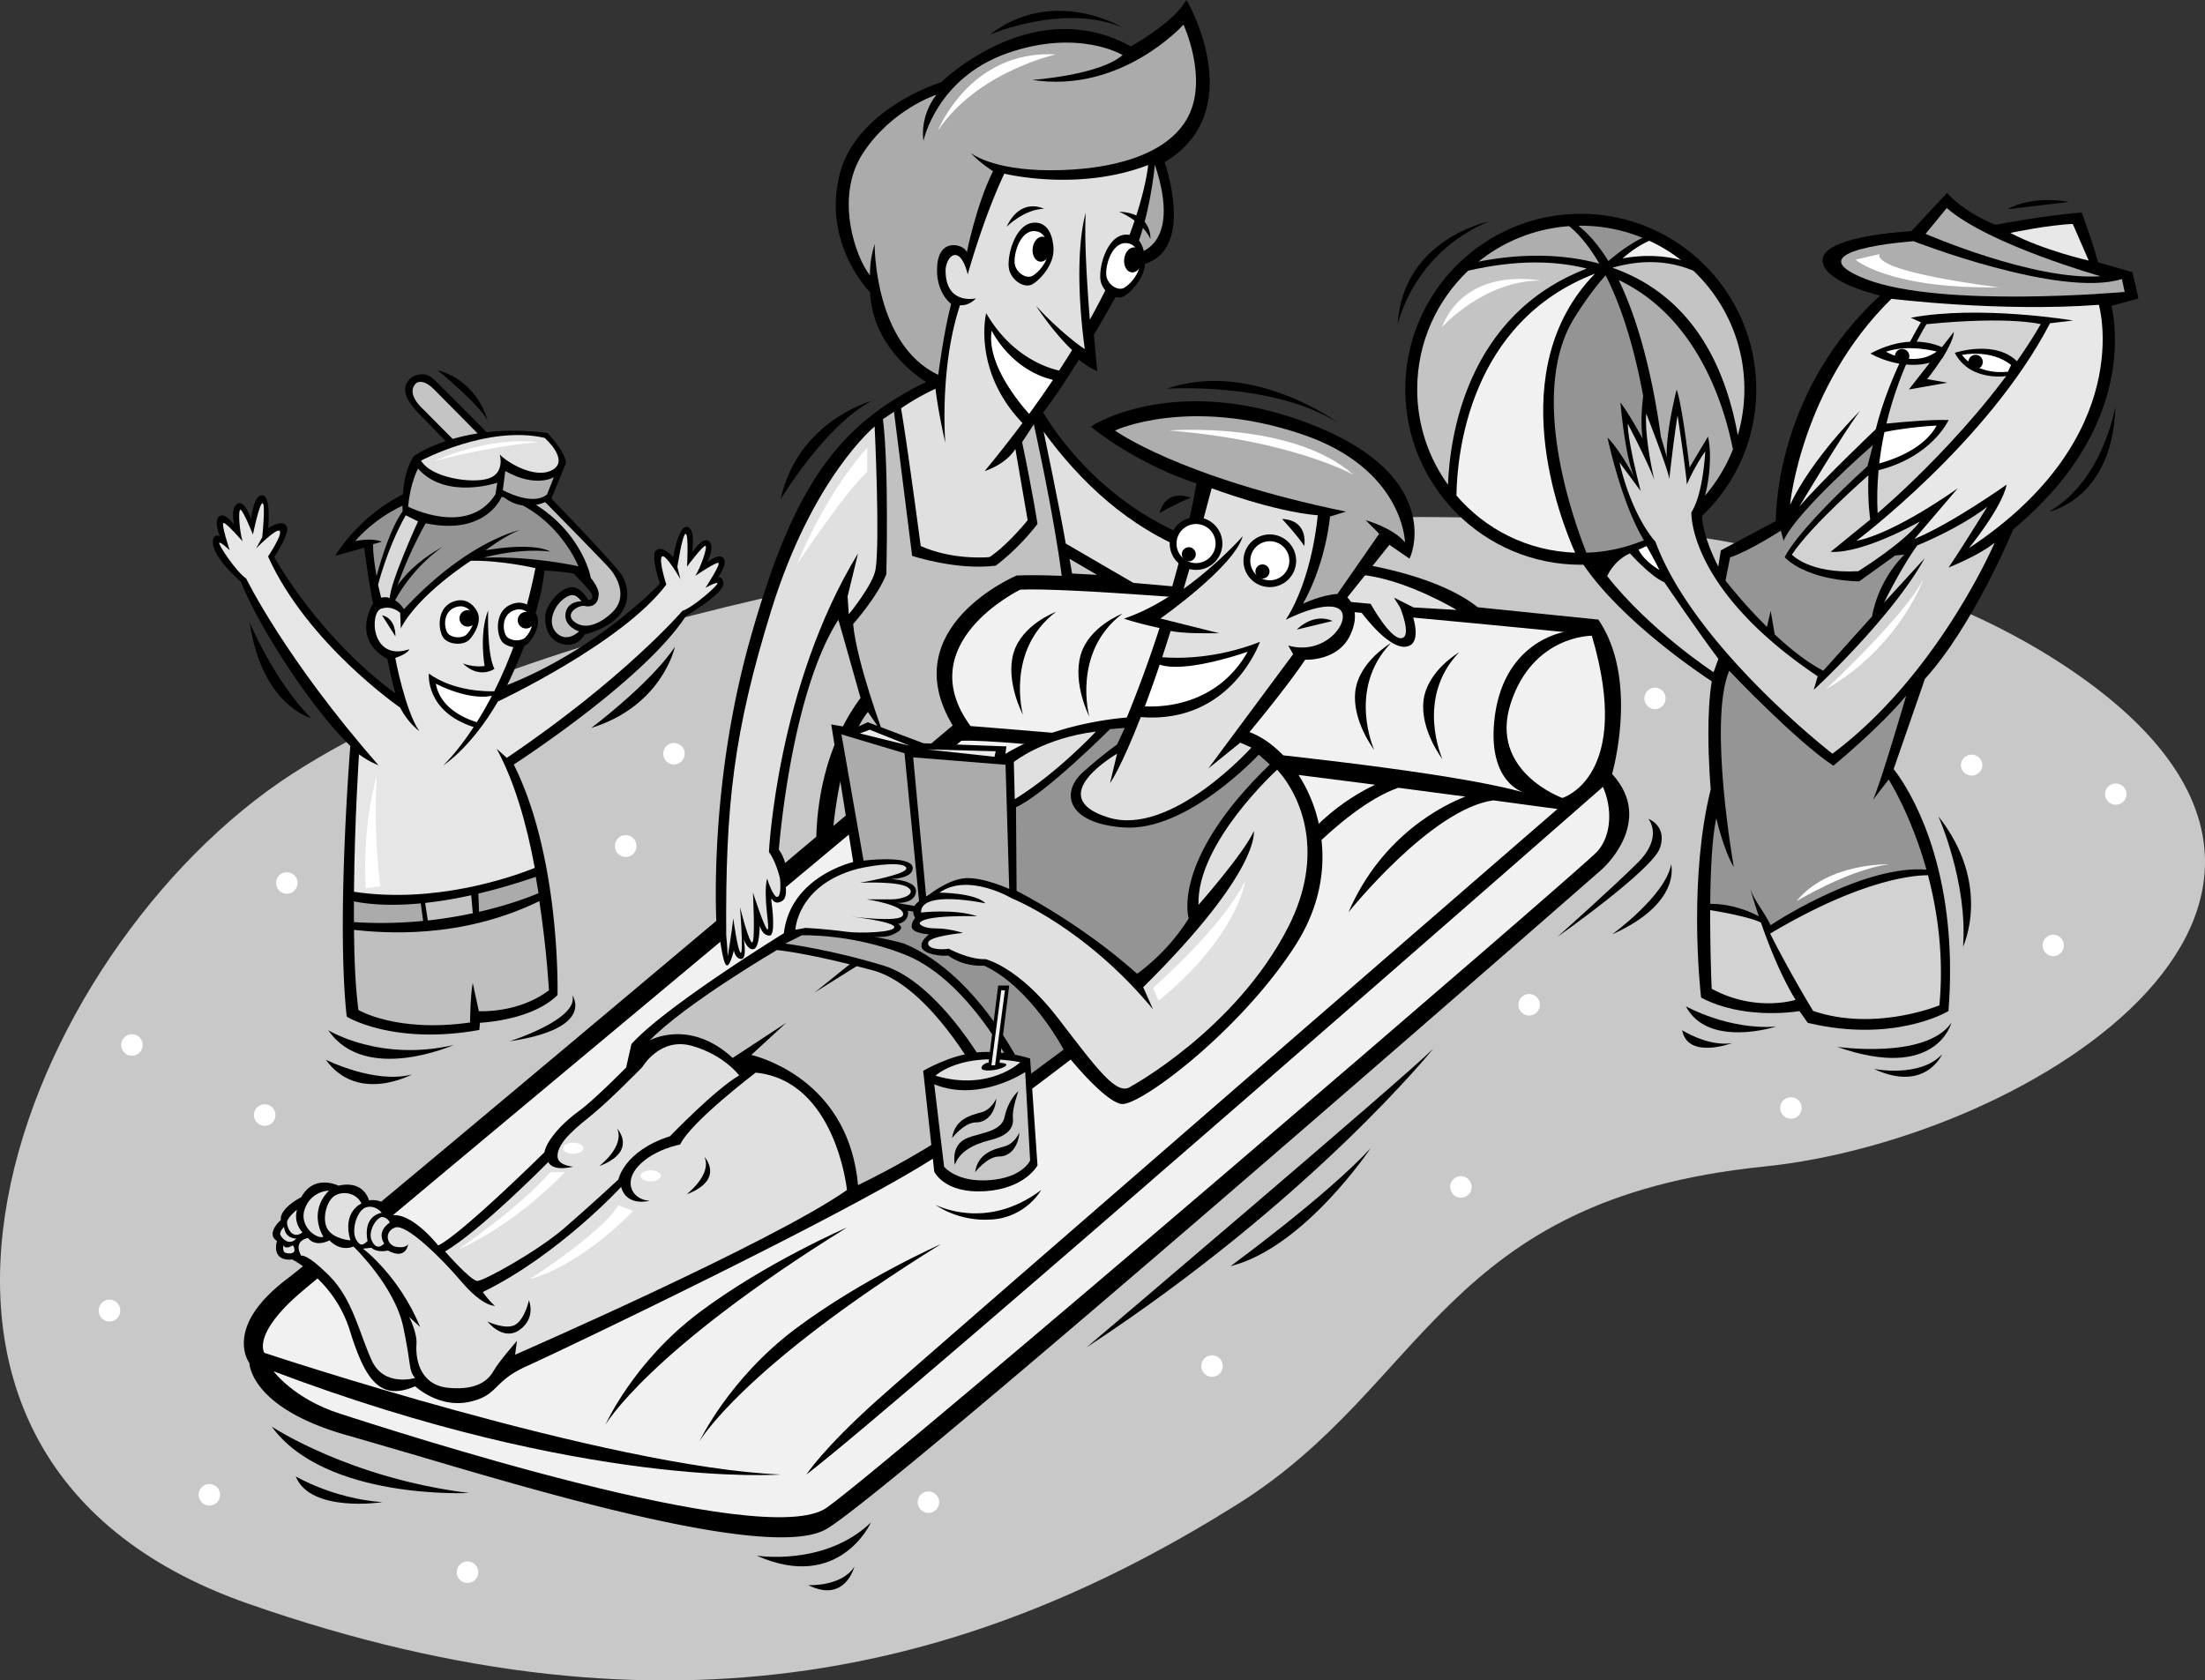 <svg xmlns="http://www.w3.org/2000/svg" width="540.341" height="411.845"><rect width="100%" height="100%" fill="#333333" stroke="none"/><path fill="#c8c8c8" d="M265.307 132.906s-127.441 13.848-193.746 56.785C5.256 232.63-44.259 356.273 60.717 393.004c104.977 36.73 179.856 14.992 242.621-24.395 46.422-29.136 50.059-74.652 128.762-82.683 66.418-6.778 159.57-66.274 73.645-122.89-85.922-56.618-240.438-30.13-240.438-30.13"/><path fill="#fff" d="M360.635 290.898a2.627 2.627 0 0 1-2.629 2.63 2.632 2.632 0 1 1 2.629-2.629M299.643 334.8a2.63 2.63 0 1 1-5.262 0 2.63 2.63 0 1 1 5.262 0m77.711-88.554a2.63 2.63 0 1 1-5.262.004 2.63 2.63 0 0 1 5.262-.004m64.156 25.304a2.63 2.63 0 1 1-5.262-.004 2.63 2.63 0 0 1 5.262.005m44.278-84.039a2.634 2.634 0 0 1-5.266 0 2.634 2.634 0 0 1 5.266 0m19.957 44.198a2.633 2.633 0 0 1-2.63 2.634 2.634 2.634 0 0 1 0-5.266c1.45 0 2.63 1.18 2.63 2.633m15.363-37.051a2.634 2.634 0 0 1-5.266 0 2.63 2.63 0 0 1 2.633-2.629 2.63 2.63 0 0 1 2.633 2.63m-112.949-23.493a2.637 2.637 0 0 1-2.633 2.633 2.634 2.634 0 0 1 0-5.266c1.45 0 2.633 1.18 2.633 2.633m-240.364 13.555a2.63 2.63 0 1 1-5.26.004 2.63 2.63 0 0 1 5.26-.004m-11.828 22.672a2.63 2.63 0 0 1-5.261 0 2.632 2.632 0 1 1 5.261 0m-83.05 8.953a2.632 2.632 0 1 1-5.263.002 2.632 2.632 0 0 1 5.263-.002m-37.95 39.762a2.63 2.63 0 0 1-2.632 2.628 2.63 2.63 0 1 1 0-5.261 2.632 2.632 0 0 1 2.632 2.632m32.528 17.168a2.63 2.63 0 1 1-5.262-.004 2.63 2.63 0 0 1 5.262.004m-38.032 47.969a2.63 2.63 0 1 1-5.261 0 2.632 2.632 0 1 1 5.261 0m24.477 45.102a2.63 2.63 0 1 1-5.261.004 2.63 2.63 0 0 1 5.261-.004m63.254 18.976a2.63 2.63 0 1 1-5.261-.003 2.63 2.63 0 0 1 5.26.003m112.95-17.168a2.63 2.63 0 1 1-5.262-.004 2.63 2.63 0 0 1 5.262.004"/><path d="M395.045 189.688c.418-1.516 2.188-8.458 2.188-16.77 0-6.832-1.211-14.543-5.383-20.8l-.176-.266s-29.172-2.977-29.53-3.016c-11.75-9.332-36.13-12.387-44.372-12.082-40.7-.277-60.004-31.992-62.121-35.711 2.426-3.113 5.36-7.45 8.734-12.902 1.18.949 2.325 1.75 3.403 2.304l1.097.57s-.789-8.542-.828-8.945a489.976 489.976 0 0 0 9.508-16.902c3.566-.227 6.25-1.582 7.941-4.09 1.606-2.371 2.149-5.473 2.149-8.59 0-5.52-1.7-11.07-2.258-12.746 8.5-5.074 11.043-12.508 11.043-19.527 0-9.988-5.074-19.106-5.164-19.262L290.733 0l-.61.914c-3.148 4.723-11.398 9.54-13.015 10.457-23.203-12.8-44.836 7.234-46.418 8.75-1.64.524-21.629 7.195-25.152 23.496a31.338 31.338 0 0 0-.723 6.645c0 12.097 7.207 20.105 8.41 21.36.527 12.507 10.414 19.886 13.715 22.003-22.148 10.738-32.73 26.25-43.078 62.902-7.293 25.825-8.453 49.836-8.453 62.477 0 2.855.058 5.101.12 6.687-44.167 37.145-98.148 82.418-105.132 87.707-6.41 4.856-9.965 9.715-10.559 14.45-.058.472-.086.922-.086 1.347 0 2.727 1.028 4.38 1.352 4.844.129 1.649 1.844 11.649 24.586 17.902l15.324 4.457c32.946 9.758 88.078 26.086 101.457 18.368 15.543-8.965 182.754-155.297 189.867-161.52.262-.226 6.52-5.715 6.887-13.05a9.34 9.34 0 0 0 .02-.669c0-3.5-1.434-6.8-4.2-9.84zm-126.207-48.801c-2.55-.137-5.457-.29-6.125-.325-.105-.625-.386-2.234-.625-3.617 1.43.836 4.344 2.54 6.75 3.942zm-57.957 30.172c-8.945 12.011-10.648 26.312-10.84 34.007l-7.648 6.438c-.238-.899-.7-2.152-1.539-3.254.262-3.14 3.336-38.89 14.594-56.36.695 2.391 5.277 18.622 5.433 19.169"/><path fill="#f1f1f1" d="M382.854 195.566s17.469-5.12 7.23-39.757c0 0-14.457-.153-19.878 16.566-5.422 16.715 12.648 23.191 12.648 23.191"/><path fill="#f1f1f1" d="M366.14 177.043c1.808-19.879 17.167-22.14 17.167-22.14s-15.972-1.602-36.992-3.551c.54 1.84 1.684 6.921-2.016 7.168-3.754.25-8.96-6.157-10.617-8.329-32.965-2.976-72.215-6.175-83.66-5.68 0 0-27.105 13.102-12.195 33.434 0 0 106.625 8.133 135.539 16.266 0 0-8.578-2.293-7.227-17.168"/><path d="M353.487 186.078s-6.777-14.91 4.066-26.203c0 0-7.804 4.516-8.707 11.746-.906 7.227 4.64 14.457 4.64 14.457m-16.714-2.258s-6.777-14.91 4.066-26.207c0 0-7.804 4.52-8.707 11.746-.906 7.23 4.641 14.461 4.641 14.461m-86.102-8.64s-4.351-15.79 8.13-25.243c0 0-8.407 3.114-10.434 10.114-2.028 6.992 2.304 15.129 2.304 15.129m16.266.449s-4.351-15.785 8.129-25.238c0 0-8.211 3.113-10.238 10.109-2.032 6.996 2.11 15.129 2.11 15.129"/><path fill="#c1c1c1" d="M212.674 174.48c-5.695 7.29-7.77 21.461-8.445 27.942 17.352-14.61 29.23-24.629 29.23-24.629-14.46-24.094 15.66-36.742 15.66-36.742 2.571-.137 6.36-.098 11.055.078-1.925-15.203-6.836-37.129-6.836-37.129l-2.863 4.367c2.711 12.953 3.766 20.031 3.766 20.031-4.82 6.325-10.242 10.243-10.242 10.243-9.637 1.203-20.48-2.41-20.48-2.41l-4.442-35.317-2.711 1.805c1.504 12.05.828 38.027.828 38.027-2.11 5.422-8.133 12.2-8.133 12.2.902 9.64 7.531 27.257 7.531 27.257l-3.918-5.723"/><path fill="#ababab" d="M229.92 91.875s1.352-10.613 3.16-17.39c0 0-4.066-2.938-3.386-9.715.676-6.778 6.777-4.747 7.226-2.938 0 0 2.352-11.746 6.418-19.879 0 0-3.253-2.035-5.511-4.52 0 0 4.968 4.294 19.652 4.294 14.684 0 28.691-3.614 33.66-13.102 4.969-9.488-1.129-22.59-1.129-22.59s-15.136 16.942-37.05 13.55c0 0 16.492-1.128 22.14-6.097 0 0-10.844-6.55-28.238-.453-17.395 6.102-20.559 21.461-20.559 21.461s-1.129-5.644 3.164-11.293c0 0-11.07 3.613-18.074 14.457-7 10.844-1.578 25.754 1.809 29.82 0 0-.227-3.39 1.129-7.68 0 0-.227 24.622 15.59 32.075m53.085-51.504s-1.129 12.652-5.195 21.91c0 0 12.2-.902 5.195-21.91"/><path fill="#fff" d="M243.022 81.031c-1.332 7.989 6.621 17.574 9.168 20.41a249.95 249.95 0 0 0 5.84-8.343c-10.43-2.489-15.008-12.067-15.008-12.067"/><path fill="#e0e0e0" d="M246.108 42.555c-5.27 11.218-8.961 24.699-8.961 24.699-1.805-7.23-4.969-4.973-5.422-1.356-.223 9.036 7.457 7.227 7.457 7.227-2.035 2.035-3.918 1.66-3.918 1.66-5.12 15.36-3.613 33.735-3.613 33.735-1.809-7.832-2.41-13.254-2.41-13.254-5.121 2.41-8.434 4.82-8.434 4.82 1.508 8.734 4.82 33.734 4.82 33.734 8.133 3.614 16.868 2.711 16.868 2.711 4.52-3.011 9.336-9.039 9.336-9.039l-3.012-17.469c-2.406 3.918-7.527 5.422-7.527 5.422a287.378 287.378 0 0 0 9.261-11.77c-12.375-12.933-8.886-26.933-8.886-26.933 6.207 10.723 15.074 13.453 17.867 14.067a215.148 215.148 0 0 0 3.183-5.016c-4.894-4.68-8.851-10.86-8.851-10.86 4.597 5.06 10.094 9.493 11.972 10.618 0 0-3.164-20.781.223-33.434-.383 6.406.324 17.68 1.004 26.242 13.27-23.87 14.285-37.914 14.285-37.914-17.168 6.63-35.242 2.11-35.242 2.11"/><path d="M274.245 51.89s5.695 2.286 7.664 6.676c0 0 .562-6.37-7.664-6.675m6.371 12.14s.062-6.734-4.774-6.527c-4.836.21-6.87 8.86-6.062 11.656.808 2.797 3.863 4.524 5.738 3.41 1.867-1.12 5.207-4.75 5.098-8.539"/><path fill="#fff" d="M279.288 64.332s.035-4.894-3.578-4.754c-3.614.14-5.114 6.418-4.5 8.453.609 2.04 2.898 3.301 4.292 2.492 1.395-.808 3.88-3.437 3.786-6.191"/><path d="M278.045 60.637c-1.207-.153-2.347 1.097-2.554 2.789-.211 1.687.594 3.18 1.797 3.324 1.203.152 2.343-1.098 2.55-2.79.207-1.687-.593-3.175-1.793-3.323m-19.878.457s.066-6.735-4.774-6.524c-4.836.207-6.871 8.856-6.062 11.653.808 2.8 3.867 4.523 5.734 3.41 1.871-1.121 5.21-4.754 5.102-8.54"/><path fill="#fff" d="M256.838 61.395s.032-4.895-3.578-4.754c-3.613.14-5.113 6.422-4.504 8.453.614 2.035 2.903 3.3 4.297 2.492 1.395-.809 3.875-3.438 3.785-6.191"/><path d="M255.616 58.012c-1.203-.153-2.348 1.097-2.559 2.789-.207 1.687.598 3.176 1.797 3.324 1.203.152 2.344-1.098 2.555-2.79.21-1.687-.594-3.175-1.793-3.323m-8.946-2.442s4.356-4.32 9.165-4.39c0 0-5.622-3.04-9.165 4.39"/><path fill="#f1f1f1" d="M392.795 192.855S219.604 344.66 197.615 361.38c0 0 4.067-6.324 17.169-18.074 13.101-11.746 166.867-145.028 166.867-145.028s-6.05-.832-15.695-2.125c-15.23 2.078-35.508 27.426-35.508 27.426 8.246-19.121 23.637-26.414 28.64-28.344-4.945-.656-10.503-1.39-16.449-2.168-14.574 5.145-31.62 26.446-31.62 26.446 7.077-16.41 19.421-24.106 25.944-27.184-38.789-5.02-90.41-11.316-101.398-10.77 0 0-18.5 15.426-43.012 35.88.157 1.378.047 2.851-.96 3.43-1.376.784-2.11.034-2.454-.583l-.152.125c.312 2.258 1.09 8.89-.406 8.89-1.809 0-2.41-2.41-2.41-2.41s0 5.422-1.508 5.723c-1.504.301-2.41-2.41-2.41-2.41s.906 4.82-.602 4.82c-1.504 0-1.809-2.109-1.809-2.109s-1.203 5.121-2.105 3.316c-.527-1.054-.95-3.53-1.215-5.421-43.285 36.12-95.687 79.867-102.7 85.84-12.202 10.39-9.038 14.91-9.038 14.91s84.035 28.011 126.508 29.82c0 0-47.895 3.613-124.247-25.3 0 0 4.97 6.776 16.262 10.39 11.297 3.613 103.914 33.886 119.278 23.043 15.363-10.844 185.242-156.778 188.855-160.844 3.613-4.066 3.613-10.844 1.355-15.813"/><path fill="#e0e0e0" d="m210.264 135.625-2.558 10.543.3 4.367s5.934-7.195 6.551-10.992c1.13-6.93-.226-35.016-.226-35.016s-15.211 12.426-25.301 44.953c-9.32 30.055-11.293 48.118-11.067 79.747.223 2.257.375 5.195.375 5.195s1.055-6.324 1.356-9.34c0 0 1.055 7.984 1.808 8.438.75.449-.152-11.149-.152-11.149s2.262 9.04 3.012 8.586c.754-.453.152-12.2.152-12.2s3.012 9.34 3.613 9.036c.602-.3-1.207-7.98-.152-12.5 0 0 1.508 4.82 2.563 4.52 1.054-.301.601-4.52.601-4.52s-.902-4.063-2.71-6.473c0 0 1.956-40.59 21.835-73.195m131.324 10.844 4.82 2.41 10.544.601s-11.446-6.925-21.989-8.43c-10.543-1.507-30.398-.964-42.77-5.726-15.663-6.023-27.41-17.168-36.444-29.515 0 0 3.914 18.671 5.421 27.41l16.567 9.636 58.133 5.122s4.816 8.734 7.527 8.433c2.711-.3-.3-7.531-.3-7.531l-1.509-2.41"/><path d="M171.409 353.246s10.394-18.07 59.187-48.344c0 0-19.426 8.586-35.691 20.785-16.266 12.2-23.496 27.56-23.496 27.56m-23.039-4.067s10.39-18.07 59.183-48.344c0 0-19.879 8.586-36.144 20.781-16.262 12.203-23.04 27.563-23.04 27.563m-81.777.449s18.973 12.652 48.344 16.27c0 0-35.242 1.804-48.344-16.27m5.871 12.199s9.04 5.422 21.239 6.328c0 0-17.621 2.711-21.239-6.328m112.954 19.43s16.714 2.71 28.011-8.133c0 0-7.68 17.168-28.011 8.133m12.648 7.226s8.133.454 11.297-4.515c0 0-2.258 9.035-11.297 4.515m205.871-187.796s3.77 4.367-2.555 10.69c-6.144 6.145-19.73 18.224-19.73 18.224s23.344-16.415 25.148-21.836c1.809-5.422-2.863-7.079-2.863-7.079M395.053 229s13.106-9.488 14.457-17.168c0 0 2.711 9.488-14.457 17.168M191.292 122.375s10.84-18.074 22.289-24.098c0 0-18.075 4.82-22.29 24.098M242.495 8.52s18.07-7.832 32.527-1.81c0 0-16.863-10.237-32.527 1.81m23.793 321.683s77.71-65.965 84.941-73.191c0 0-29.82 37.047-84.941 73.191m35.242-19.879s23.496-17.168 34.34-28.914c0 0-16.266 24.395-34.34 28.914"/><path fill="#fff" d="M229.842 32.012s7.832-19.88 28.918-18.676c0 0-19.277 4.219-28.918 18.676m-17.32 77.711s-9.484 9.941-17.168 28.465c0 0 11.75-17.622 17.168-22.59v-5.875"/><path d="M345.096 123.086c-3.27-7.836-11.383-14.297-24.129-19.207-32.668-12.586-52.918.215-53.117.348l-.515.332.472.39c.106.09 10.613 8.696 25.383 13.512-.336 2.008-2.207 12.644-6.633 27.676-3.414 2.175-6.738 3.875-9.883 5.031l-1.242.453 1.266.402c.027.008 3.105.97 7.449 1.891a306.356 306.356 0 0 1-8.023 21.945c-2.243.16-17.575 1.524-29.747 8.907.086-.649.247-1.832.247-1.832s-20.157-.762-20.305-.77c-.137-.05-13.66-5.16-13.66-5.16s-3.121 1.418-3.356 1.527l-5.605-.992s5.25 32.93 5.379 33.727c-2.422.625-15.465 4.586-16.992 17.457-1.829 1.129-29.133 18.07-37.274 27.082l-.082.09s-1.234 5.488-1.289 5.726c-.844.856-8 8.086-11.602 10.703-4.53 3.297-7.94 7.395-8.417 10.07-.958.946-20.622 20.301-26.047 22.84-1.078-1.332-6.422-7.625-10.953-7.43-.399-1.042-1.954-4.148-5.997-3.628-.203-.676-.77-2.05-2.168-2.973-1.375-.898-3.171-1.094-5.324-.617-.683-.324-6.09-2.66-9.11 2.82-.581.297-5.019 2.66-5.019 5.356 0 .078.02.16.028.238-.493.441-2.024 1.922-2.024 3.438 0 .082.004.164.016.246.074.605.469 1.086 1.054 1.472a5.737 5.737 0 0 0-.238 1.59c0 .649.133 1.352.582 1.922.653.832 1.797 1.164 3.395 1.008.968.504 10.488 5.71 14.125 17.441 2.668 8.633 5.074 12.754 8.304 14.219 2.102.953 4.563.75 7.684-.582 1.043.918 6.39 5.25 13.148 3.844 3.907-.813 5.317-2.2 6.95-3.809 1.5-1.476 3.203-3.156 7.3-4.992 7.91-3.547 78.442-37.195 100.06-51.2 13.147-8.523 30.608-21.933 33.194-23.929 1.493 1.805 8.73 10.324 12.422 10.895 4.313.66 28.785-17.524 42.469-38.606 5.195-8.012 6.797-15.605 6.797-21.922 0-5.21-1.09-9.55-2.145-12.531-3.07-8.668-9.203-15.66-15.742-18.082 1.781-2.145 9.399-11.395 13.652-17.734 1.38.035 8.215-.102 11.02-5.989.86-1.804 1.172-3.34 1.172-4.62 0-2.532-1.23-4.052-1.86-4.665.5-.625 9.825-12.277 10.31-12.887l4.925 3.383.219-.5c.101-.242 2.543-5.98-.524-13.324"/><path fill="#c4c4c4" d="M213.881 237.809c-15.816-4.29-23.496-4.97-23.496-4.97s-22.363 13.102-31.172 22.141c0 0 9.715-5.457 20.332 4.301l13.098-8.594-8.531 7.852c4.043 1.04 23.922 7.367 26.152 31.906 0 0 19.203-9.035 32.985-20.332 0 0-13.555-28.011-29.368-32.304"/><path fill="#fff" d="M305.749 159.723s-15.079 5.382-21.559 3.168a326.954 326.954 0 0 1-3.637 10.226c4.574.227 17.801-.336 25.196-13.394"/><path fill="#e0e0e0" d="M328.038 149.18c-3.618-2.11-12.953 2.71-12.953 2.71 6.625-10.238 7.832-25.6 7.832-25.6-10.844-.903-25.997-6.626-25.997-6.626-2.449 9.328-4.738 17.496-6.867 24.656 8.489-6.074 14.489-12.91 14.489-12.91-2.184 7.567-20.18 20.18-20.18 20.18l14.457 3.613c-4.008 0-8.367.094-11.957-.555-.79 2.504-1.328 4.223-2.063 6.426 3.403.29 12.91.563 23.961-3.762 0 0-7.047 20.211-29.215 18.442-4.875 12.547-7.535 16.2-7.535 16.2l1.735-7.231s-18.54 10.644-2.032 15.664c15.36 4.668 34.938-17.168 34.938-17.168l-2.711-1.207-7.832 6.324 20.785-28.012-1.207-2.105c9.64 2.71 15.965-6.93 12.352-9.04"/><path fill="#e0e0e0" d="m282.553 247.371-2.41-5.422c28.914-28.613 27.11-38.25 27.11-38.25-2.41 5.422-13.555 18.07-13.555 18.07-.528-15.132 19.277-33.132 19.277-33.132 6.027 6.629 11.793 20.765 2.711 38.554-12.8 25.079-38.555 39.082-38.555 39.082-3.386 2.485-8.132-4.066-17.843-16.714-9.715-12.653-17.778-14.485-17.778-14.485-4.12.137-9.008-2.554-9.008-2.554-2.328.378-5.46-.036-5.03-1.575.429-1.539 8.503-2.297 8.503-2.297s-3.27-1.117-6.691-1.109c-3.418.008-3.942-1.203-3.942-1.203.52-2.211 14.133-1.781 14.133-1.781-5.676-1.89-13.777-.907-13.777-.907-.16-5.714 15.789-2.25 15.789-2.25-2.395-2.593-11.274-2.625-11.274-2.625 7.036-4.996 17.778 1.415 17.778 1.415s17.847 7.003 34.562 27.183"/><path fill="#949494" d="M221.561 231.258c-2.066-.613-4.594-1.16-7.219-1.633 1.446.055 2.801-.02 3.754-.324.871-.281 4.219-1.656 1.957-2.86 0 0 1.809-.304 2.309-1.78.168-.49.273-.973.094-1.454l1.324.18c.027 1.066.492 1.547.492 1.547s-1.355 1.582-.68 2.71c.68 1.13 4.067 1.356 4.067 1.356s-2.258 1.582-1.805 3.16c.45 1.582 4.29 2.262 6.55 2.035 0 0 3.16 2.711 8.81 2.485 11.523 5.422 19.43 20.558 19.43 20.558l-9.067 6.715s-11.04-24.789-30.016-32.695"/><path fill="#e0e0e0" d="M219.15 227.191c-.148-1.355-10.542-2.558-10.542-2.558-.465-.086 11.957 1.61 12.652-.305.903-2.484-8.886-3.914-8.886-3.914h6.175c2.711 0 6.172-1.355 3.914-2.934-2.257-1.582-11.746-1.132-11.746-1.132s11.825-2.032 11.371-3.614c-.453-1.582-7.304-.902-12.046.227-14.688 3.988-15.137 14.91-15.137 14.91l2.484-.453s4.528.191 10.016.934c3.164.453 11.898.195 11.746-1.16"/><path fill="#aeaeae" d="M273.217 105.504s15.66 11.45 56.625 19.883l-3.914 1.203s-.902 11.144-6.629 21.387c0 0 4.22-2.11 8.438-2.41l10.238-14.758-3.312-3.317s6.625 1.809 9.636 5.422c0 0-.285-18.074-25.3-26.504-27.707-9.336-45.782-.906-45.782-.906"/><path d="M299.55 133.219a6.452 6.452 0 1 1-12.907 0 6.453 6.453 0 1 1 12.906 0"/><path fill="#fff" d="M297.881 133.219a4.785 4.785 0 0 1-9.57 0 4.789 4.789 0 0 1 4.785-4.79 4.786 4.786 0 0 1 4.785 4.79"/><path d="M293.03 135.84a1.73 1.73 0 0 1-1.73 1.726 1.727 1.727 0 0 1 0-3.453c.952 0 1.73.774 1.73 1.727m24.594 1.594a6.455 6.455 0 0 1-12.91 0 6.453 6.453 0 0 1 6.456-6.454 6.453 6.453 0 0 1 6.454 6.454"/><path fill="#fff" d="M315.956 137.434a4.785 4.785 0 0 1-4.786 4.785 4.786 4.786 0 1 1 4.786-4.785"/><path d="M311.1 140.055a1.728 1.728 0 1 1-3.456.005 1.728 1.728 0 0 1 3.456-.005m3.082-12.864s3.914 4.22 5.422 6.63c0 0 1.203-6.325-5.422-6.63m-30.058-1.445s5.007-2.828 7.703-3.734c0 0-5.871-2.64-7.703 3.734m33.671 28.554s3.918-4.218 8.735-2.109l-8.735 2.11"/><path fill="#949494" d="M278.64 238.64s7.23-4.82 12.652-13.558c0 0-4.52-14.156 19.878-37.723l-2.71-2.41s-17.547 18.977-33.133 17.844c-14.149-1.023-15.364-8.734-9.942-13.55 5.422-4.821 8.36-6.778 8.36-6.778l1.882-4.067-3.617.301s-16.113 16.114-23.039 19.125l.149 20.508s15.363 7.656 29.52 20.309"/><path fill="#e0e0e0" d="m248.67 195.867-.226-9.113s7.226-5.871 20.105-7.453c0 0-9.336 10.09-19.879 16.566"/><path fill="#ababab" d="m221.655 184.613-15.457-4.633 5.422 30.946c3.617-.45 12.05-.903 12.05 1.808 0 2.711-5.574 2.711-5.574 2.711s7.102.157 6.324 3.465c-.523 2.223-3.5 2.473-4.804 2.34l4.465.781c.257-.41.675-.82 1.136-1.187l-3.562-36.23m24.754 2.82-22.633-1.82 3.172 34.066c.418-.246.71-.395.71-.395s4.747-3.84 9.04-4.066c4.293-.227 10.617 2.636 10.617 2.636l-.906-30.421"/><path fill="#ececec" d="m210.717 179.754 2.41-.906 9.79 3.918zm16.414 3.914 16.868.453-.301 1.356zm0 0"/><path fill="#aeaeae" d="m245.053 268.984 4.969-3.617s-11.352-24.703-28.234-31.398c-13.106-5.196-25.301-4.742-25.301-4.742l-4.067 2.03s10.84 1.356 24.172 5.423c13.328 4.066 26.657 25.976 28.461 32.304"/><path d="m208.909 235.777-9.262 7.453 11.523-7.226"/><path fill="#e0e0e0" d="M126.229 332.012s63.027-27.485 81.324-40.364c0 0-2.71-26.804-22.363-28.761 0 0-15.813 11.972-18.523 17.617 0 0-6.325 1.133-10.165 5.195-3.84 4.07-1.582 8.36 2.711 8.586 0 0-5.648 1.582-7.003-3.387 0 0-15.364 16.715-33.887 25.75 0 0 1.129 1.809 2.937 3.391 0 0-2.937.227-8.133-5.875-5.195-6.098-13.554-14.23-16.265-13.328-2.711.902-2.258 4.293.226 4.742 2.485.453 2.938-.676 2.938-.676s-.453 4.067-4.969 1.582c0 0-2.484.676-4.066-.68l-2.035.227s8.808 6.551 14.007 19.203l-2.71-2.484s2.03 3.84 1.804 6.777c-.226 2.934.453 9.938 7.906 10.618 7.457.675 9.942-2.258 11.07-4.293 1.13-2.032 5.65-7.23 5.65-7.23l-.454 3.39"/><path d="M119.452 323.879s3.84 4.969 7.91 2.031c4.062-2.933 2.258-7.226 2.258-7.226s-.907 4.293-3.164 5.875c-2.258 1.578-7.004-.68-7.004-.68"/><path fill="#e0e0e0" d="M109.061 306.71s6.324 7.228 7.906 7.228c1.582 0 14.684-7.227 21.313-12.95 6.164-5.328 13.25-11.898 13.25-11.898s1.355-7.004 12.652-10.617c0 0 10.844-11.297 16.942-14.91 0 0-3.614-4.97-11.52-7.231-7.906-2.258-12.2 5.195-12.2 5.195s-7.831 7.985-12.05 11.45c-3.629 2.98-8.883 6.925-8.73 10.464.093 2.258 3.84 2.485 3.84 2.485s-4.899 1.355-6.102-1.13c0 0-16.488 16.72-25.3 21.915"/><path d="M146.862 285.777s6.324-4.82 4.367-9.187c0 0 2.262 2.41 1.055 5.12-1.203 2.712-5.422 4.067-5.422 4.067m21.387 6.926s6.324-4.816 4.367-9.183c0 0 2.258 2.406 1.054 5.117-1.207 2.71-5.421 4.066-5.421 4.066"/><path fill="#e0e0e0" d="M94.15 304.75s-2.108-2.707 1.356-5.117c0 0-.3-1.055-1.656-1.356-1.355-.3-3.914 3.465-2.71 5.871 1.206 2.41 2.562 1.055 3.01.602"/><path fill="#e0e0e0" d="M90.085 304.148s-1.504-5.87 3.464-6.925c0 0-1.507-1.957-3.765-1.356-2.258.602-3.766 5.57-2.559 7.832 1.203 2.258 2.11 1.055 2.86.45"/><path fill="#e0e0e0" d="M85.87 304s-4.067-.3-5.575-2.71c-1.503-2.411-.3-7.08 1.81-8.286 2.108-1.203 5.269-.602 6.476 1.957 0 0-4.82 1.96-2.711 9.039m-12.047 3.766s-2.262-3.465 1.652-4.368c0 0 1.508 2.407 5.274.602 0 0 2.41 2.86 5.875 1.504 0 0 10.09 9.64 12.199 19.73 2.105 10.09 1.203 10.243 2.86 12.5 0 0-7.532 2.258-10.544-4.214-3.012-6.48-4.668-15.063-10.39-20.786-5.723-5.722-6.926-4.968-6.926-4.968"/><path fill="#e0e0e0" d="M79.24 303.094s-3.913-5.871 1.356-11.293c0 0-4.215 0-5.87 4.367-1.661 4.367 3.01 7.68 4.515 6.926m-5.117-1.054s-2.262-2.106-1.356-5.571c0 0-2.262 1.808-2.414 3.011-.148 1.207 1.207 4.516 3.77 2.56"/><path fill="#e0e0e0" d="M72.616 303.547s-2.711.148-3.012-2.86c0 0-1.207 1.204-.902 1.958.3.753 2.105 2.859 3.914.902m-3.164 1.656s-.301 1.504.453 1.809c.754.3 2.258.3 2.258-.602 0-.906-.45-1.207-.45-1.207s-1.66 1.203-2.261 0"/><path d="M285.87 95.266s25.898-1.809 42.168 8.433c0 0-21.086-15.664-42.168-8.433"/><path fill="#fff" d="M286.467 105.504s30.121-2.406 45.184 10.848c0 0-15.063-8.434-45.184-10.848M129.842 313.488s17.621-11.297 21.688-18.074l3.617 1.356s-12.2 13.101-25.305 16.718m-17.617-7.23s15.813-10.844 22.59-18.977h3.613s-11.746 12.653-26.203 18.977m47.211-19.426c-1.371 0-2.484.605-2.484 1.355 0 .747 1.113 1.356 2.484 1.356 1.375 0 2.484-.61 2.484-1.356 0-.75-1.109-1.355-2.484-1.355m-18.973-6.777c-1.375 0-2.488.605-2.488 1.355 0 .746 1.113 1.356 2.488 1.356 1.372 0 2.485-.61 2.485-1.356 0-.75-1.113-1.355-2.485-1.355m142.09-37.953s16.719-14.457 22.59-26.204c0 0-1.805 13.551-21.234 29.368l-1.356-3.164"/><path d="m226.23 262.434 2.71 24.699s2.41 5.422 12.352 4.816c9.937-.601 12.949-6.324 12.949-6.324l-1.809-26.203s-6.324-2.11-12.949-1.508c-6.629.606-13.254 4.52-13.254 4.52m3.011 32.832s12.352 6.625 25.903-3.618c0 0-3.613 6.63-12.047 7.23-8.433.602-13.855-3.612-13.855-3.612"/><path fill="#c8c8c8" d="m228.94 265.746 2.41 20.18s3.012 3.918 11.145 3.312c8.132-.601 9.937-4.816 9.937-4.816l-1.203-21.688s-11.144 7.532-22.289 3.012"/><path fill="#e1e1e1" d="M229.24 263.637s6.325-6.024 20.782-3.313c0 0-7.527 7.23-20.781 3.313"/><path d="m244.948 260.45 2.363-18.915h-2.707l-2.363 18.91c-.13.012-.246.02-.348.032 0 0-1.508.449-1.355 1.351.148.906 4.062.606 5.722-.45.903-.573-.035-.835-1.312-.929"/><path fill="#f1f1f1" d="m242.948 261.078 2.406-18.375h.906l-2.41 18.375h-.902"/><path d="M233.987 285.477s-.906-3.84 1.805-5.875c2.71-2.032 9.488-1.582 10.39-5.872.906-4.293 3.39-6.328 3.39-6.328s-1.581 4.293-1.355 6.551c.227 2.258-.902 4.293-5.422 5.422-4.515 1.129-7.68 2.937-8.808 6.102"/><path d="M233.307 278.926s2.938-3.844 5.875-3.844c2.938 0 4.742-2.71 4.969-5.871 0 0-1.129 2.71-3.613 3.387-2.485.68-6.551 1.582-7.23 6.328m5.648 8.355s2.937-3.84 5.87-3.84c2.938 0 4.747-2.71 4.973-5.87 0 0-1.129 2.706-3.617 3.386-2.484.68-6.55 1.582-7.226 6.324M100.627 92.703s2.864-2.41 5.723.3c2.863 2.716 43.524 43.677 46.086 48.048 2.559 4.363 2.11 11.441-9.187 14.453 0 0-1.508 3.164-5.122 2.41-3.613-.75-4.667-4.066-4.515-6.926.148-2.863 3.762-6.925 6.324-7.078 2.559-.152 4.215 3.16 4.215 3.16s1.809 0 .601-1.957c-1.203-1.957-41.261-42.77-42.316-43.972-1.055-1.207-5.273-5.274-1.809-8.438"/><path fill="#c4c4c4" d="M101.983 93.91s1.508-1.355 4.367 1.504c2.863 2.863 41.113 41.566 43.223 44.129 2.11 2.559 4.066 7.078.453 10.539-3.078 2.953-6.777 4.367-9.34 2.262-2.559-2.11 1.508-4.367 2.863-3.766 0 0 3.012.602 3.164-2.86.149-3.464-7.53-9.64-7.53-9.64l-35.544-35.844s-4.367-3.761-1.656-6.324"/><path fill="#c1c1c1" d="M142.495 147.371s-3.465-.148-3.914 3.016c-.454 3.164 3.312 4.367 3.312 4.367s-2.863 2.86-5.422.45c-2.558-2.411-.754-6.626 1.656-8.434 2.41-1.805 3.313-.602 4.368.601"/><path d="M176.495 141.535a1.136 1.136 0 0 0-.493-.101c.731-1.079 1.586-2.57 1.586-3.7 0-.32-.07-.609-.23-.851a1.115 1.115 0 0 0-.816-.492c-.88-.114-2.165.632-3.207 1.375.5-1.11.996-2.457.996-3.567 0-.59-.141-1.097-.493-1.453a1.13 1.13 0 0 0-.976-.328c-1.047.137-2.324 1.664-3.246 2.98.101-.851.183-1.808.183-2.714 0-1.73-.293-3.27-1.293-3.52a1.085 1.085 0 0 0-.875.168c-1.351.895-2.3 5.238-2.671 7.223-.852-.938-2.391-2.34-3.758-1.97l-.645.54c-.172.32-.242.785-.242 1.332 0 2.102 1.016 5.418 1.395 6.582-1.688 1.758-16.293 16.496-37.403 24.848 1.86-3.805 8.078-17.207 9.102-28.035 1.328.03 5.988.23 10.625 1.48l.715.195-.157-.726c-.035-.172-3.953-17.227-25.644-22.031-22.492-4.98-36.04 16.253-36.176 16.468l-.613.985s6.238-1.739 7.093-1.98c.243 1.866 1.149 8.644 2.165 13.644-.38.625-1.676 2.972-1.676 5.773 0 .668.074 1.363.254 2.07.601 2.368 2.277 4.31 4.953 5.79.156.828 1 5.175 1.96 8.437-18.183-13.437-28.5-31.297-29.679-33.418.773-1.2 3.168-5.074 3.168-6.973a1.6 1.6 0 0 0-.04-.382l-.483-.688c-1.243-.715-3.079.266-4.137.957a40.3 40.3 0 0 0 .113-2.914c0-1.93-.176-4-.86-4.762a1.092 1.092 0 0 0-.804-.386c-1.57-.02-2.316 3.277-2.656 5.75-.559-1.508-1.406-3.313-2.383-3.711a1.135 1.135 0 0 0-1.027.07c-.77.45-1.008 1.55-1.008 2.762 0 .746.097 1.515.215 2.218-.82-.984-1.871-2.03-2.75-2.144a1.111 1.111 0 0 0-.914.27c-.387.34-.532.902-.532 1.554 0 1.04.364 2.266.711 3.235-.324-.133-.664-.188-.972-.07-.438.171-.676.613-.707 1.316-.004.05-.004.101-.004.156 0 3.789 6.273 9.266 6.883 9.789 4.757 11.965 18.195 32.11 26.808 40.207-.164 2.055-1.844 23.668-1.844 44.156 0 7.899.25 15.621.934 21.977l.023.222.192.118c.11.066 11.402 6.824 31.969 3.218l.34-.058s.109-1.278.148-1.762c2.191-.125 13.031-1.023 18.87-6.656l.134-.13.008-.183c0-.039.011-.558.011-1.476 0-6.692-.644-34.676-10.734-54.848 3.16-2.055 32.336-21.289 42.207-36.422 1.684-1.008 9.176-5.633 9.176-7.906v-.07c-.055-.743-.32-1.227-.79-1.438"/><path fill="#e6e6e6" d="M172.877 144.059s3.84-5.871 3.165-6.098c-.676-.227-5.649 3.164-5.649 3.164 1.356-2.148 3.05-7.117 2.484-7.344-.562-.226-4.515 5.082-4.515 5.082s.45-8.02-.34-8.02c-.793 0-2.031 8.098-2.031 8.098l.75 3.012s-3.614-6.328-4.516-5.574c-.906.754 1.055 6.89 1.055 6.89-10.695 14.31-41.266 28.653-41.266 28.653-6.629 11.445-13.402 15.66-13.402 15.66s3.27-2.996 7.465-9.394c-11.95-3.844-10.98-13.106-10.98-13.106 6.034 4.39 14.261 4.39 16.019 4.336 3.785-7.516 7.594-17.492 10.086-30.176 0 0-8.285-1.96-15.817-1.808 0 0-12.8 8.132-17.168 16.566l-.152-3.766s-1.805-1.957-4.668-1.054c-2.86.902-2.559 13.101 6.93 9.941 0 0-.301 1.07-3.465 2.125 0 0 2.41 12.934 5.875 17.906 0 0-2.684-1.832-4.672-5.722 0 0-22.738-15.664-32.379-37.051 0 0 3.547-5.266 2.867-6.223-.683-.96-5.789 4.239-5.789 4.239l1.496-2.72s.856-8.148.094-8.347c-.766-.203-2.371 7.668-2.371 7.668s-2.473-6.137-3.074-6.062c-.606.074-.23 5.308.535 7.73 0 0-3.945-4.539-4.656-4.496-.715.047 1.504 6.703 1.504 6.703s-2.137-2.078-2.551-1.84c-.414.242 4.187 7.176 6.578 8.742 0 0 9.457 19.54 32.45 45.793 0 0-2.384-.886-4.794-2.695 0 0-1.078 16.113-1.23 33.684 19.523 2.96 38.171-3.38 44.3-5.852-1.964-10.703-4.96-21.156-9.332-29.183l2.485 2.218c28.914-19.539 43.031-36.031 43.031-36.031 2.71-.902 8.926-6.437 8.586-6.777-.34-.336-2.938 1.129-2.938 1.129"/><path fill="#fff" d="M106.803 167.555c1.102 6.23 7.621 8.715 10.043 9.43a89.674 89.674 0 0 0 3.692-6.45c-6.059 1.176-13.735-2.98-13.735-2.98"/><path fill="#949494" d="M116.14 120.566c-18.825-1.054-29.067 12.047-29.067 12.047 4.367-.902 6.476.153 6.476.153l-2.109.601c-.148 4.367 1.957 13.102 1.957 13.102a4.95 4.95 0 0 1 2.777.324l-.132-1c3.703-7.348 12.375-11.727 12.375-11.727-6.637 4.668-10.36 10.77-11.598 13.047a6.31 6.31 0 0 1 2.152 2.219c15.664-16.867 28.465-19.43 28.465-19.43-3.465 1.207-8.434 4.973-8.434 4.973 12.348-2.11 15.813.3 15.813.3-7.984-.905-16.266 1.505-16.266 1.505 11.899-.45 23.192 2.11 23.192 2.11s-6.778-17.169-25.602-18.224"/><path fill="#bfbfbf" d="M86.745 227.902c.07 7.575.375 14.188 1.082 19.621 0 0 9.293 5.633 27.363 3.075 0 0 .047-6.387.648-9.7l1.504 6.926s9.641.606 17.172-5.12c0 0-.465-9.391-2.344-21.86-19.496 9.511-38.492 7.781-45.425 7.058"/><path fill="#ababab" d="M117.393 223.477c6.766-1.559 11.813-3.418 14.57-4.559-.207-1.32-.425-2.66-.668-4.02-5.132 1.766-9.82 3.102-14.074 4.11l.172 4.469"/><path fill="#c4c4c4" d="m115.858 223.816-.387-4.41c-4.207.93-7.969 1.528-11.293 1.883l.664 4.297a108.32 108.32 0 0 0 11.016-1.77"/><path fill="#ababab" d="M103.108 221.402c-8.156.774-13.55.094-16.371-.5a446.096 446.096 0 0 0-.004 5.094 106.23 106.23 0 0 0 16.953-.293l-.578-4.3"/><path d="M96.89 155.945s.296-4.285-3.278-5.168l3.277 5.168m16.52 6.641s2.597 1.059 5.347.644c0 0-1.421-7.89.871-13.636 0 0-.37 10.683 1.536 14.332 0 0-3.637 2.64-7.754-1.34m3.554-12.645s-1.89-4.14-6.078-2.421c-4.187 1.714-3.472 7.671-1.957 9.117 1.52 1.445 4.703 1.5 6.024.199 1.32-1.297 3.203-4.613 2.011-6.895"/><path fill="#fff" d="M115.835 150.594s-1.36-2.942-4.434-1.692c-3.074 1.246-2.59 5.485-1.484 6.504 1.101 1.024 3.433 1.043 4.406.114.972-.938 2.37-3.31 1.512-4.926"/><path d="M114.042 149.605a2.027 2.027 0 0 0 1.078 3.907 2.023 2.023 0 0 0 1.41-2.492 2.023 2.023 0 0 0-2.488-1.415m17.414 1.016s-1.934-4.238-6.223-2.48c-4.29 1.757-3.563 7.855-2.004 9.336 1.555 1.48 4.816 1.535 6.168.207 1.352-1.329 3.277-4.727 2.059-7.063"/><path fill="#fff" d="M130.217 151.332s-1.359-2.937-4.433-1.687c-3.074 1.246-2.59 5.484-1.489 6.503 1.106 1.024 3.434 1.043 4.41.11.973-.934 2.368-3.309 1.512-4.926"/><path d="M128.39 150.047a2.024 2.024 0 1 0 1.072 3.903 2.024 2.024 0 0 0-1.073-3.903m-36.722-6.437s2.937-12.653 7.003-18.301c0 0-.605-8.508 2.711-13.477 0 0 11.293-8.434 32.754-5.723 0 0 4.746 4.97 4.52 7.454l-3.613 8.812s-6.551 4.066-11.977-.906c0 0-3.613 9.941-18.75 6.777 0 0-6.098 10.617-8.355 20.332l-3.165-1.129-1.128-3.84"/><path fill="#e1e1e1" d="M103.186 112.887s16.266-8.735 30.274-5.575c0 0 6.171 5.422 1.957 7.833-4.215 2.41-11.145-1.81-12.954-3.766 0 0 1.36 4.52-2.71 5.875-4.067 1.355-14.157-.152-16.567-4.367"/><path fill="#aeaeae" d="M102.436 114.844s-1.96 3.613-2.41 9.336c0 0 14.605 7.53 21.387-3.012l.449-2.86s-12.574 4.294-19.426-3.464m21.387.601-.606 4.668s7.23 4.067 10.844 1.055l1.656-4.215s-4.367 2.711-11.894-1.508"/><path fill="#d9d9d9" d="m99.424 126.29 3.012 1.503s-6.777 14.762-6.93 18.828c0 0-.453-.453-2.109-.152l-.75-3.16s2.258-9.036 6.777-17.02"/><path fill="#fff" d="M106.35 113.035s12.953-6.172 25.602-4.668c0 0-10.992.754-25.602 4.668"/><path d="M80.448 252.492s12.648 7.832 30.722 3.617c0 0-21.687 9.637-30.722-3.617m-.606 7.231s12.051 6.023 21.086 3.613c0 0-13.254 7.23-21.086-3.613m45.032-4.52s17.168-5.422 15.363-11.293c0 0 5.875 8.133-15.363 11.293M61.17 152.492s6.024 14.461 15.06 23.496c0 0-12.048-3.011-15.06-23.496m83.735 25.906s14.457-10.843 20.48-19.878c0 0-3.011 14.457-20.48 19.878m-37.653-87.652s9.942 8.133 12.2 12.2c0 0-2.258-9.489-12.2-12.2"/><path fill="#fff" d="M92.346 190.145s-3.617 11.296-2.71 27.558l3.613-.453s-1.809-11.746-.903-27.105"/><path d="m524.018 73.16-1.433-6.45s-7.79-2.222-8.454-2.413c-1.504-5.594-3.812-11.68-3.836-11.742l-.183-.48-.512.046c-9.398.828-19.148 2.692-20.64 2.98-7.73-3.19-11.282-7.226-11.317-7.265l-.492-.57-.516.55s-7.894 8.461-8.25 8.836c-4.11.25-21.433 1.61-21.75 6.95-.004.062-.004.125-.004.187 0 4.703 10.309 7.711 14.075 8.656-24.575 22.582-25.524 51.2-25.524 55.207 0 .024.004.016.004.04l-13.488 7.195s-.367 2.297-.633 3.976c-3.617-7.16-3.953-11.21-3.953-12.316 0-.07.004-.063.004-.113 8.55-8.192 13.265-19.196 13.265-31.028 0-23.715-19.292-43.008-43.007-43.008-23.715 0-43.008 19.293-43.008 43.008 0 23.715 19.293 43.008 43.008 43.008l.648-.015c9.457 13.914 28.637 26.746 31.45 28.585-.622 3.782-.829 8.344-.829 12.633 0 7.059.528 13.25.578 13.801-2.632 10.598-3.343 22.277-3.343 31.754 0 10.852.925 18.82.941 18.969l.043.355.32.168c9.72 4.996 21.442 3.512 23.793 3.145l2.016 2.875.25.058c20.512 4.828 33.39-2.468 33.93-2.785l.308-.18.027-.351c.25-3.313.364-6.48.364-9.508 0-31.012-11.973-47.105-13.828-49.414.238-.691 7.582-21.875 7.664-22.113 11.582-12.739 21-35.114 21.652-36.684 21.23-17.559 24.918-35.824 24.918-46.383 0-4.144-.566-7.101-.863-8.363 1.05-.285 6.605-1.8 6.605-1.8"/><path fill="#e8e8e8" d="M492.643 57.086s9.2-1.969 15.3-2.195l3.903 8.972s-11.07-2.484-19.203-6.777"/><path fill="#aeaeae" d="M514.784 67.703s-27.336-7.68-37.727-16.715l-5.195 6.325s26.43 11.523 42.922 10.39"/><path fill="#aeaeae" d="m519.98 68.383.675 3.164s-44.953 4.066-63.48-3.164c-18.52-7.23 11.75-9.262 11.75-9.262s35.917 14.004 51.054 9.262"/><path fill="#e8e8e8" d="M463.502 73.23s26.657 3.286 50.829 1.477c0 0 9.488 32.305-31.852 59.64 0 0 8.133-9.94 9.262-15.585 0 0-13.328 9.484-22.59 13.324l10.617-12.422s-15.363 11.066-24.851 12.875c0 0 32.304-24.172 47.441-53.312l5.648-.676s-22.816-3.844-39.757-.68l2.48 1.129s-7.68 12.426-11.066 26.203c0 0-13.102 12.426-18.75 18.977 0 0 11.066-18.524 14.91-23.492 0 0-11.746 11.519-17.168 23.042 0 0 2.71-28.816 24.847-50.5"/><path fill="#fff" d="M474.573 104.3s-6.547.313-12.778 1.587a81.945 81.945 0 0 0-1.273 7.687c4-1.101 11.055-3.758 14.05-9.273"/><path fill="#d2d2d2" d="M472.088 79.453s-6.332 9.871-9.824 24.363c3.703-.379 10.867-1.03 15.242-.87 0 0-3.976 8.949-17.156 12.292-.316 3.383-.43 6.903-.234 10.524 0 0 25.523-21.461 39.98-46.309 0 0-7.453-2.035-28.008 0"/><path d="m478.807 81.332-11.031 14.117 9.422-1.66-4.95-.871s6.364-7.867 6.56-11.586"/><path d="M477.108 85.73s-7.559-5.082-18.762.918c0 0 8.977 5.41 17.672 1.106l1.09-2.024m1.918.743s10.27-3.457 15.629 2.472l-2.266 3.13s-9.422 1.882-13.363-5.602"/><path fill="#fff" d="M474.596 86.152s-6.926-1.879-12.426.055c0 0 6.864 4.02 12.426-.055"/><path d="M467.807 86.777a1.757 1.757 0 0 0-2.191-1.18 1.759 1.759 0 0 0-1.18 2.192 1.768 1.768 0 0 0 2.195 1.18 1.757 1.757 0 0 0 1.176-2.192"/><path fill="#fff" d="M480.78 86.984s7.027-1.543 12.047 2.465l-.778 1.645s-7.144 1.152-11.27-4.11"/><path d="M485.811 88.207a1.756 1.756 0 0 0-2.191-1.18 1.76 1.76 0 1 0 2.191 1.18"/><path fill="#d2d2d2" d="M457.854 116.5s-14.004 12.2-18.75 19.43c0 0 4.293 4.742 16.266 4.062 0 0 11.297-7 15.136-12.199 0 0-13.78 7.91-21.914 7.457l9.715-7.906s-.68-4.293-.453-10.844"/><path fill="#d2d2d2" d="m445.428 165.746-.965 3.328s19.04-17.558 27.172-32.242l-9.941 10.844s4.066-8.36 8.133-14.008c0 0 10.168-4.066 17.172-9.488 0 0-6.555 10.62-9.493 14.91 0 0 7.457-2.938 11.297-6.098 0 0-13.781 32.301-39.758 51.73 0 0-33.886-26.202-43.375-51.956 0 0-5.648-5.875-8.808-19.43l5.195 7.004s-3.164-11.973-3.164-16.488c0 0 4.914 9.43 6.496 13.722 0 0-2.43-10.11-1.976-16.21 0 0 5.422 13.78 5.648 16.038 0 0 1.129-10.164 2.031-15.586 0 0 2.258 14.91 2.258 16.946 0 0 1.809-4.293 4.52-8.137 0 0-.453 10.395-3.39 14.91 0 0-1.017 18.75 30.948 40.211m27.028 48.77c-3.137-.024-16.075.84-38.676 14.297 4.77 9.507 10.52 18.937 10.52 18.937 15.136 5.195 30.949-1.355 30.949-1.355 1.125-12.036-.438-22.965-2.793-31.88m-53.368 8.54a447.474 447.474 0 0 0 .364 19.273c10.843 5.871 20.554 2.711 20.554 2.711-3.558-5.773-6.52-13.285-8.48-18.934-2.848-1.398-9.844-2.625-12.438-3.05"/><path fill="#959595" d="m462.827 191.047-3.844 4.973c2.035-4.52 8.133-25.528 8.133-25.528-6.551 7.906-17.844 17.168-17.844 17.168-9.266-6.101-25.527-23.27-25.527-23.27-5.2 12.426 1.129 48.118 1.129 48.118-2.485-4.067-4.293-11.973-4.293-11.973-1.055 4.797-1.418 13.059-1.485 20.977 5.649-.008 10.258 2.164 11.903 3.05-1.317-3.925-2.059-6.632-2.059-6.632 1.066 2.972 3.234 5.304 4.969 8.808 2.785-1.886 23.426-14.793 38.176-13.605-3.79-13.551-9.258-22.086-9.258-22.086"/><path fill="#fff" d="m401.53 134.723 1.957-.903s2.11 3.614 3.16 5.871c0 0-3.61-1.957-5.117-4.968"/><path fill="#d2d2d2" d="M399.42 135.625s5.122 5.727 8.434 7.078c0 0 8.863 13.04 13.246 18.77l-1.187 3.277s-15.52-10.148-26.067-23.55c0 0 1.508-3.766 5.574-5.575"/><path fill="#c4c4c4" d="M414.983 66.36c-5.57-2.348-12.113-2.946-19.781-.762a.166.166 0 0 0-.031.035c13.292 4.672 26.132 15.953 30.68 41.023a40.059 40.059 0 0 0 1.612-11.25c0-11.437-4.796-21.746-12.48-29.047"/><path fill="#949494" d="M394.14 63.992c2.925-2.531 5.71-4.398 8.35-5.715a39.947 39.947 0 0 0-15.116-2.957c-.196 0-.38.008-.575.012 2.786 2.215 5.215 5.191 7.34 8.66"/><path fill="#c4c4c4" d="M388.842 65.824c-7.89-2.008-17.46-2.16-29.062.52-7.692 7.304-12.492 17.617-12.492 29.062 0 8.739 2.8 16.817 7.547 23.403.417-11.434 4.382-41.649 34.007-52.985"/><path fill="#f1f1f1" d="M411.92 63.723a39.793 39.793 0 0 0-7.742-4.711c-1.804.785-4.015 2.097-6.562 4.312 5.316-.953 10.07-.703 14.304.399"/><path fill="#aeaeae" d="M391.917 64.617c-2.993-5.144-5.727-7.855-7.391-9.187a39.887 39.887 0 0 0-22.227 8.707c6.012-1.227 17.735-2.77 29.618.48m32.738 45.516c-2.137-10.852-8.707-32.34-27.996-41.508 5.949 12.2 8.941 28.086 10.351 38.395.856 2.793 1.43 5.02 1.43 5.02-.227-6.33 2.426-16.548 2.426-16.548 1.355 3.613 3.164 19.086 3.164 19.086l4.515-7.566c1.118 4.937.098 11.449-.73 14.465a40.19 40.19 0 0 0 6.84-11.344"/><path fill="#f1f1f1" d="M390.858 67.063c-30.875 11.878-33.805 44.296-33.953 54.382 7.074 8.266 17.45 13.618 29.086 14.012-3.66-8.207-18.059-44.848 4.867-68.394"/><path fill="#949494" d="M400.475 116.953c-2.258-4.973-3.387-18.3-3.387-18.3 2.258 2.937 5.422 8.812 5.422 8.812-.566-4.328-.035-8.961.16-10.39-2.527-13.723-5.933-23.169-9.207-29.606-2.359 2.648-4.906 6.02-7.597 10.324-11.227 17.965-.961 47.906 2.89 57.664a39.846 39.846 0 0 0 14.079-3.059c-5.614-9.296-8.91-25.16-8.91-25.16 3.163 3.164 6.55 9.715 6.55 9.715"/><path d="M413.127 246.621s10.391 5.871 22.137 4.969c0 0-16.719 5.422-22.137-4.969m-.906 5.871s6.324 4.067 12.2 3.164c0 0-10.844 4.067-12.2-3.164m37.953 4.067s21.688 3.164 28.012-5.872c0 0-3.613 14.458-28.012 5.872m9.036 5.421s11.296 2.258 16.718-3.613c0 0-4.066 9.488-16.718 3.613M342.495 79.602s3.613-17.47 22.289-25.301c0 0-21.086 4.219-22.29 25.3m175.903 19.883s-2.937 18.297-16.266 25.903c0 0 15.66-3.016 16.266-25.903M491.89 51.29l15.062-1.806s-8.434-1.808-15.063 1.805m-16.867 148.793s7.23 16.266 6.023 31.93c0 0 7.23-15.063-6.023-31.93"/><path fill="#959595" d="m464.405 136.152-8.809 6.328s-12.14.07-18.254-5.894c0 0 2.239-5.809 20.285-22.344l1.356-5.199s-18.977 16.492-21.91 23.496l-.68-2.484s-7.68 4.968-12.426 6.55l-1.129 5.688s4.282 5.559 10.157 11.36l.914-3.946.992 5.781c3.684 3.453 7.832 6.793 11.887 8.903l11.968-13.328s1.13-8.36 7.91-15.133l-2.261.222"/><path fill="#fff" d="M353.335 80.203s10.242-11.441 24.097-11.441c0 0-18.047-3.758-24.097 11.441M454.69 63.64s8.137 7.227 35.242 6.774c0 0-30.722-3.613-29.367-8.133l-5.875 1.36m-7.227 105.269s19.426-18.074 23.946-27.11c0 0-5.871 16.72-23.946 27.11m-7.226 51.957s12.648-7.68 22.59-9.035c0 0-14.91-.453-22.59 9.035"/></svg>
